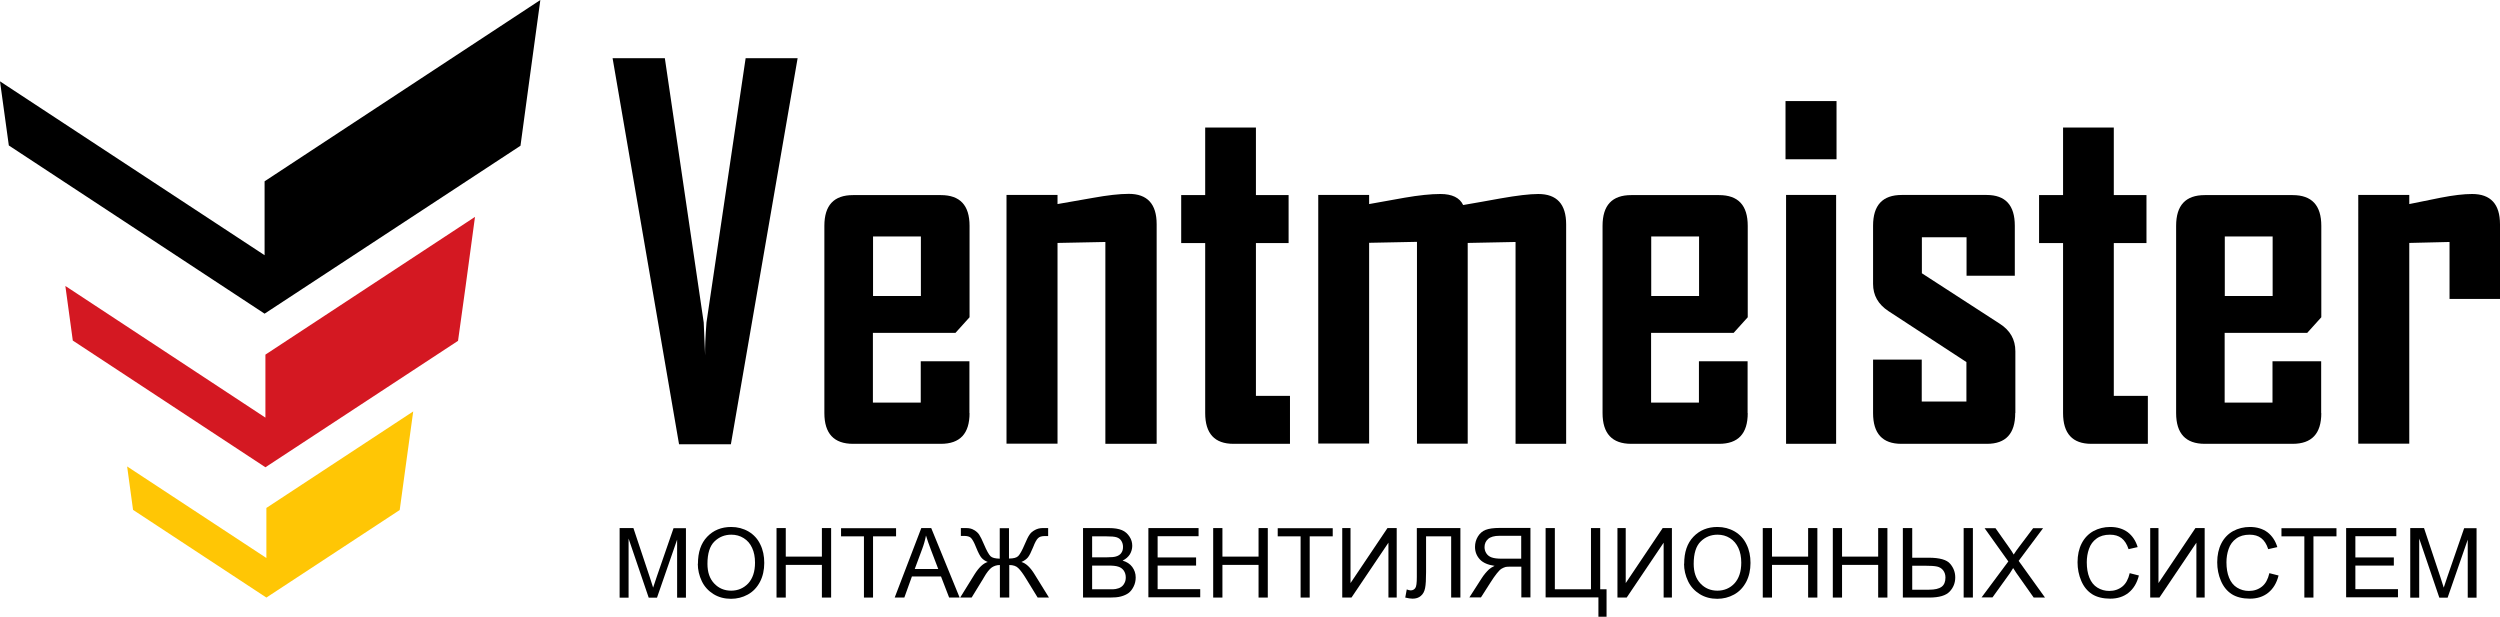 <?xml version="1.0" encoding="UTF-8"?> <svg xmlns="http://www.w3.org/2000/svg" id="_Слой_1" data-name="Слой_1" version="1.1" viewBox="0 0 181.32 44.74"><defs><style> .st0 { fill: #d41822; } .st1 { fill: #ffc605; } </style></defs><polygon class="st1" points="19.32 36.84 19.32 40.47 9.22 33.83 9.65 36.98 19.32 43.34 28.99 36.99 29.42 33.84 29.97 29.84 19.32 36.84"></polygon><polygon class="st0" points="19.25 25.72 19.25 30.29 4.74 20.74 5.28 24.7 19.25 33.89 33.22 24.72 33.77 20.76 34.45 15.73 19.25 25.72"></polygon><polygon points="19.19 13.15 19.19 18.51 0 5.9 .64 10.55 19.19 22.75 37.75 10.57 38.38 5.92 39.19 0 19.19 13.15"></polygon><g><path d="M44.94,43.34v-5.04h1l1.19,3.57c.11.33.19.58.24.75.06-.18.15-.45.27-.81l1.21-3.5h.9v5.04h-.64v-4.21l-1.46,4.21h-.6l-1.46-4.29v4.29h-.64Z"></path><path d="M50.62,40.89c0-.84.22-1.49.67-1.96.45-.47,1.03-.71,1.74-.71.46,0,.88.11,1.26.33.37.22.66.53.85.93.2.4.29.85.29,1.35s-.1.97-.31,1.37c-.21.4-.5.71-.88.92-.38.21-.79.31-1.22.31-.47,0-.9-.11-1.27-.34-.37-.23-.66-.54-.85-.94s-.29-.82-.29-1.26ZM51.31,40.89c0,.61.16,1.08.49,1.43.33.35.74.52,1.23.52s.91-.18,1.24-.53c.32-.35.49-.85.49-1.5,0-.41-.07-.77-.21-1.07-.14-.31-.34-.54-.61-.71s-.57-.25-.9-.25c-.47,0-.88.16-1.22.49s-.51.87-.51,1.62Z"></path><path d="M56.32,43.34v-5.04h.67v2.07h2.62v-2.07h.67v5.04h-.67v-2.37h-2.62v2.37h-.67Z"></path><path d="M62.66,43.34v-4.44h-1.66v-.59h3.99v.59h-1.67v4.44h-.67Z"></path><path d="M64.89,43.34l1.93-5.04h.72l2.06,5.04h-.76l-.59-1.53h-2.11l-.55,1.53h-.71ZM66.34,41.27h1.71l-.53-1.39c-.16-.42-.28-.77-.36-1.04-.06.32-.15.64-.27.96l-.55,1.48Z"></path><path d="M73.18,38.3v2.21c.33,0,.55-.06.67-.18s.28-.4.47-.85c.14-.33.25-.56.35-.7.09-.14.22-.25.39-.34s.35-.14.55-.14c.22,0,.35,0,.41,0v.58s-.06,0-.13,0c-.07,0-.12,0-.13,0-.21,0-.37.05-.47.15-.11.1-.23.32-.36.66-.15.36-.27.61-.38.74s-.26.24-.47.33c.33.09.65.39.96.9l1.04,1.68h-.82l-.84-1.37c-.22-.36-.41-.62-.57-.77-.15-.15-.37-.22-.65-.22v2.36h-.68v-2.36c-.22,0-.41.06-.58.17-.17.12-.37.36-.59.75l-.04.07-.84,1.37h-.83l1.04-1.68c.32-.51.64-.81.96-.9-.18-.07-.33-.17-.44-.29-.11-.12-.25-.38-.41-.78-.14-.36-.27-.58-.37-.68-.1-.09-.26-.14-.46-.14h-.27s0-.57,0-.57c.03,0,.15,0,.38,0s.41.04.57.14c.16.09.29.2.38.34.09.14.21.37.35.71.19.45.35.73.47.85s.34.17.67.18v-2.21h.68Z"></path><path d="M78.55,43.34v-5.04h1.89c.38,0,.69.05.93.15s.41.26.55.47.2.43.2.67c0,.21-.06.42-.17.61-.12.19-.29.34-.53.46.3.09.54.24.7.46.16.22.25.47.25.76,0,.24-.05.46-.15.66-.1.2-.22.36-.37.47-.15.11-.33.19-.55.25-.22.06-.49.08-.81.08h-1.92ZM79.22,40.42h1.09c.29,0,.51-.02.63-.06.17-.05.3-.13.38-.25.09-.12.13-.26.13-.44,0-.17-.04-.31-.12-.44-.08-.13-.19-.21-.34-.26-.15-.05-.4-.07-.77-.07h-1.01v1.52ZM79.22,42.74h1.25c.21,0,.37,0,.45-.02.15-.03.28-.07.38-.14.1-.06.19-.16.25-.28.07-.12.1-.26.1-.42,0-.19-.05-.35-.14-.49-.1-.14-.23-.24-.4-.29-.17-.06-.42-.08-.74-.08h-1.16v1.73Z"></path><path d="M83.29,43.34v-5.04h3.64v.59h-2.97v1.54h2.79v.59h-2.79v1.71h3.09v.59h-3.76Z"></path><path d="M87.99,43.34v-5.04h.67v2.07h2.62v-2.07h.67v5.04h-.67v-2.37h-2.62v2.37h-.67Z"></path><path d="M94.33,43.34v-4.44h-1.66v-.59h3.99v.59h-1.67v4.44h-.67Z"></path><path d="M97.35,38.3h.6v3.99l2.68-3.99h.67v5.04h-.6v-3.98l-2.68,3.98h-.67v-5.04Z"></path><path d="M102.77,38.3h3.15v5.04h-.67v-4.44h-1.82v2.59c0,.53-.02.91-.07,1.16-.05.25-.15.44-.31.57-.16.14-.36.2-.6.2-.15,0-.32-.03-.53-.08l.11-.59c.11.04.2.07.28.07.15,0,.26-.06.34-.17.08-.11.11-.38.11-.8v-3.54Z"></path><path d="M110.34,43.34v-2.24h-.77c-.17,0-.29,0-.37.02-.1.03-.2.07-.3.13s-.21.18-.34.34-.29.39-.48.69l-.67,1.05h-.84l.88-1.37c.17-.27.36-.49.55-.67.09-.08.23-.17.4-.25-.48-.07-.84-.22-1.07-.47s-.35-.55-.35-.9c0-.28.07-.53.21-.76.14-.23.33-.39.56-.48.23-.09.57-.14,1.02-.14h2.23v5.04h-.67ZM110.34,38.86h-1.59c-.37,0-.65.08-.82.23s-.26.35-.26.59c0,.16.04.31.13.45.09.14.22.24.39.3.17.06.41.09.71.09h1.43v-1.67Z"></path><path d="M112.1,38.3h.67v4.44h2.62v-4.44h.67v4.44h.46v1.99h-.59v-1.4h-3.83v-5.04Z"></path><path d="M117.31,38.3h.6v3.99l2.68-3.99h.67v5.04h-.6v-3.98l-2.68,3.98h-.67v-5.04Z"></path><path d="M122.15,40.89c0-.84.22-1.49.67-1.96.45-.47,1.03-.71,1.74-.71.46,0,.88.11,1.26.33.37.22.66.53.85.93.2.4.29.85.29,1.35s-.1.97-.31,1.37c-.21.4-.5.71-.88.92-.38.21-.79.31-1.22.31-.47,0-.9-.11-1.27-.34-.37-.23-.66-.54-.85-.94s-.29-.82-.29-1.26ZM122.84,40.89c0,.61.16,1.08.49,1.43.33.35.74.52,1.23.52s.92-.18,1.24-.53c.32-.35.49-.85.49-1.5,0-.41-.07-.77-.21-1.07s-.34-.54-.61-.71c-.27-.17-.57-.25-.9-.25-.47,0-.88.16-1.22.49s-.51.87-.51,1.62Z"></path><path d="M127.85,43.34v-5.04h.67v2.07h2.62v-2.07h.67v5.04h-.67v-2.37h-2.62v2.37h-.67Z"></path><path d="M132.93,43.34v-5.04h.67v2.07h2.62v-2.07h.67v5.04h-.67v-2.37h-2.62v2.37h-.67Z"></path><path d="M138.02,38.3h.67v2.15h1.2c.79,0,1.31.15,1.55.44.25.29.37.62.37.99,0,.39-.13.73-.4,1.02s-.76.44-1.48.44h-1.92v-5.04ZM138.69,42.77h1.22c.42,0,.72-.07.91-.21.19-.14.28-.37.28-.67,0-.21-.06-.39-.17-.53-.11-.14-.26-.23-.44-.27-.18-.04-.48-.06-.91-.06h-.89v1.75ZM142.42,38.3h.67v5.04h-.67v-5.04Z"></path><path d="M143.71,43.34l1.95-2.62-1.72-2.41h.79l.91,1.29c.19.27.33.47.41.62.11-.18.25-.37.4-.57l1.01-1.34h.72l-1.77,2.37,1.91,2.66h-.82l-1.27-1.8c-.07-.1-.14-.21-.22-.34-.11.18-.19.31-.24.38l-1.26,1.75h-.8Z"></path><path d="M154.46,41.57l.67.17c-.14.55-.39.96-.75,1.25-.36.29-.81.43-1.33.43s-.98-.11-1.32-.33c-.34-.22-.6-.54-.78-.96-.18-.42-.27-.87-.27-1.35,0-.52.1-.98.3-1.37.2-.39.49-.69.85-.89.37-.2.78-.3,1.22-.3.5,0,.93.13,1.27.38.34.26.58.62.72,1.08l-.66.15c-.12-.37-.29-.63-.51-.8-.22-.17-.5-.25-.84-.25-.39,0-.71.09-.97.28-.26.19-.44.43-.55.75-.11.31-.16.64-.16.97,0,.43.06.8.19,1.12s.32.56.58.72c.26.16.55.24.86.24.37,0,.69-.11.95-.32.26-.21.43-.53.53-.96Z"></path><path d="M155.95,38.3h.6v3.99l2.68-3.99h.67v5.04h-.6v-3.98l-2.68,3.98h-.67v-5.04Z"></path><path d="M164.59,41.57l.67.17c-.14.55-.39.96-.75,1.25-.36.29-.81.43-1.33.43s-.98-.11-1.32-.33c-.34-.22-.6-.54-.78-.96-.18-.42-.27-.87-.27-1.35,0-.52.1-.98.3-1.37.2-.39.49-.69.85-.89.37-.2.78-.3,1.22-.3.5,0,.93.13,1.27.38.34.26.58.62.72,1.08l-.66.15c-.12-.37-.29-.63-.51-.8-.22-.17-.5-.25-.84-.25-.39,0-.71.09-.97.28-.26.19-.44.43-.55.75-.11.31-.16.64-.16.97,0,.43.06.8.19,1.12s.32.56.58.72c.26.16.55.24.86.24.37,0,.69-.11.95-.32.26-.21.43-.53.53-.96Z"></path><path d="M167.13,43.34v-4.44h-1.66v-.59h3.99v.59h-1.67v4.44h-.67Z"></path><path d="M170.16,43.34v-5.04h3.64v.59h-2.97v1.54h2.79v.59h-2.79v1.71h3.09v.59h-3.76Z"></path><path d="M174.81,43.34v-5.04h1l1.19,3.57c.11.33.19.58.24.75.06-.18.15-.45.27-.81l1.21-3.5h.9v5.04h-.64v-4.21l-1.46,4.21h-.6l-1.46-4.29v4.29h-.64Z"></path></g><g><path d="M57.85,4.22l-4.84,28h-3.76l-4.82-28h3.79l2.82,19.17c.02.55.05,1.35.1,2.39-.01-.55.02-1.35.1-2.39l2.84-19.17h3.78Z"></path><path d="M70.32,29.96c0,1.49-.69,2.23-2.08,2.23h-6.37c-1.39,0-2.08-.75-2.08-2.23v-13.58c0-1.49.69-2.23,2.08-2.23h6.37c1.39,0,2.08.74,2.08,2.23v6.63l-1.02,1.13h-5.99v5.06h3.47v-3h3.53v3.77ZM66.79,21.47v-4.32h-3.47v4.32h3.47Z"></path><path d="M83.88,32.19h-3.71v-14.64l-3.47.07v14.56h-3.7V14.14h3.7v.66c.86-.15,1.72-.3,2.57-.45,1.05-.19,1.92-.29,2.6-.29,1.34,0,2.02.73,2.02,2.2v15.92Z"></path><path d="M93.56,32.19h-4.1c-1.37,0-2.05-.75-2.05-2.23v-12.33h-1.74v-3.48h1.74v-4.9h3.68v4.9h2.37v3.48h-2.37v11.08h2.47v3.48Z"></path><path d="M113.58,32.19h-3.66v-14.64l-3.47.07v14.56h-3.68v-14.64l-3.47.07v14.56h-3.69V14.14h3.69v.66c.86-.15,1.72-.31,2.57-.46,1.04-.18,1.91-.27,2.6-.27.85,0,1.4.27,1.65.8.9-.15,1.81-.32,2.71-.48,1.19-.21,2.11-.32,2.74-.32,1.34,0,2.02.73,2.02,2.2v15.92Z"></path><path d="M126.76,29.96c0,1.49-.69,2.23-2.08,2.23h-6.37c-1.39,0-2.08-.75-2.08-2.23v-13.58c0-1.49.69-2.23,2.08-2.23h6.37c1.39,0,2.08.74,2.08,2.23v6.63l-1.02,1.13h-5.99v5.06h3.47v-3h3.53v3.77ZM123.23,21.47v-4.32h-3.47v4.32h3.47Z"></path><path d="M133.2,11.55h-3.7v-4.22h3.7v4.22ZM133.17,32.19h-3.63V14.14h3.63v18.05Z"></path><path d="M146.16,29.96c0,1.49-.68,2.23-2.05,2.23h-6.21c-1.37,0-2.05-.75-2.05-2.23v-3.88h3.53v3.04h3.24v-2.86l-5.66-3.7c-.74-.49-1.11-1.14-1.11-1.97v-4.22c0-1.49.69-2.23,2.08-2.23h6.15c1.37,0,2.05.74,2.05,2.23v3.63h-3.5v-2.79h-3.24v2.61l5.65,3.66c.75.48,1.13,1.14,1.13,2v4.47Z"></path><path d="M155.78,32.19h-4.1c-1.37,0-2.05-.75-2.05-2.23v-12.33h-1.74v-3.48h1.74v-4.9h3.68v4.9h2.37v3.48h-2.37v11.08h2.47v3.48Z"></path><path d="M168.36,29.96c0,1.49-.69,2.23-2.08,2.23h-6.37c-1.39,0-2.08-.75-2.08-2.23v-13.58c0-1.49.69-2.23,2.08-2.23h6.37c1.39,0,2.08.74,2.08,2.23v6.63l-1.02,1.13h-5.99v5.06h3.47v-3h3.53v3.77ZM164.83,21.47v-4.32h-3.47v4.32h3.47Z"></path><path d="M181.32,21.68h-3.66v-4.13l-2.92.07v14.56h-3.7V14.14h3.7v.66c.76-.15,1.52-.31,2.27-.46.92-.18,1.68-.27,2.29-.27,1.34,0,2.02.73,2.02,2.2v5.42Z"></path></g></svg> 
